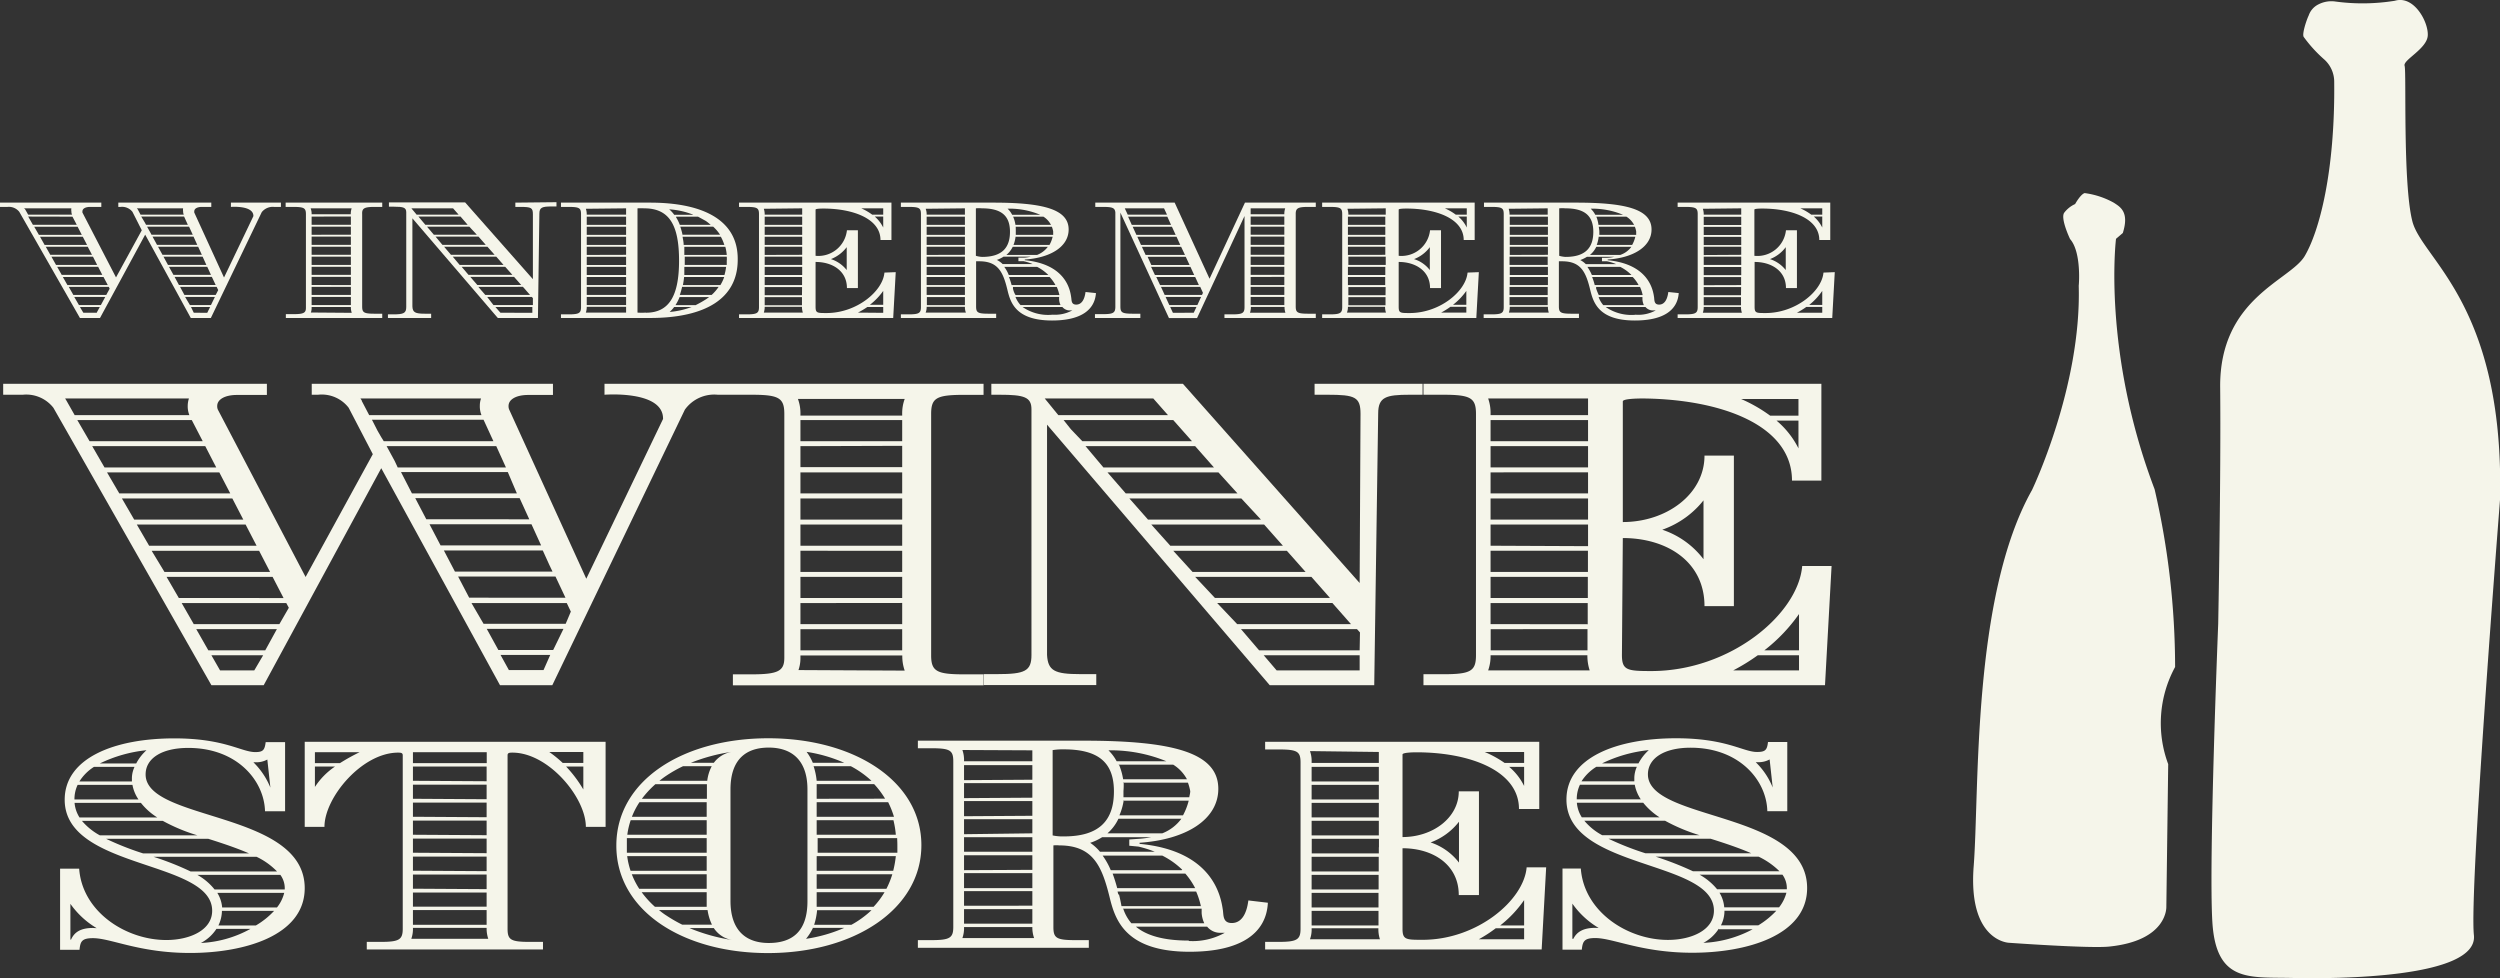 <svg xmlns="http://www.w3.org/2000/svg" viewBox="0 0 228 89.23"><rect x="0" y="0" width="228" height="89.23" fill="#333333" stroke="none"/><defs><style>.cls-1{fill:#f5f5ea;}</style></defs><title>footer-logo</title><g id="Layer_2" data-name="Layer 2"><g id="Layer_2-2" data-name="Layer 2"><path class="cls-1" d="M211.44.4a2.6,2.6,0,0,1,1.48-.27,18.43,18.43,0,0,0,5.49-.06c1.77-.53,3.1,2,3,3.2S219.12,5.48,219.3,6s-.18,10.73.71,14.19,8.31,7.52,8,25.09a1.09,1.09,0,0,1,0,.18c-.15,2-2.82,35.86-2.39,39.82s-12.68,4-16.58,3.91-6.92.44-7.27-5.06.53-27.23.53-27.23.26-13.39.18-21.55,6.38-9.75,7.71-12,2.78-7.7,2.69-15.91a2.73,2.73,0,0,0-.89-2,12.43,12.43,0,0,1-1.89-2.07c-.18-.26.27-1.59.45-1.95A1.77,1.77,0,0,1,211.44.4Z"/><path class="cls-1" d="M188.79,21.8s-.89-1.86-.54-2.39a2.57,2.57,0,0,1,1-.8s.49-.89.87-1a7.46,7.46,0,0,1,2.68.89c.53.36,1.42.8.8,2.75l-.62.53S191.71,32,196.5,44.62a72.19,72.19,0,0,1,1.87,16.21,10.7,10.7,0,0,0-.63,8.86l-.17,13s.16,3.1-5.24,3.64c-1.77.18-9.13-.35-9.13-.35S179.47,85.84,180,79s-.18-24.56,5.32-34.31c0,0,4.52-9.42,4.26-18.64C189.59,26.06,189.85,23,188.79,21.8Z"/><path class="cls-1" d="M21.06,18.48v.39s2.07-.17,2.05.84l-2.68,5.6-2.71-5.92a.32.32,0,0,1,0-.13c0-.23.27-.39.69-.39h.86v-.39H10.79v.39H11a1.2,1.2,0,0,1,1.08.45L12.93,21l-2.35,4.3L7.52,19.39a.32.32,0,0,1,0-.13c0-.23.28-.39.69-.39H9.24v-.39H0v.39H.69a1.21,1.21,0,0,1,1.07.45L7.29,29H9.12l4.12-7.6L17.4,29h1.83l4.64-9.65A1.28,1.28,0,0,1,25,18.87h.62v-.39ZM10,26.33l-.31.57h-3l-.42-.74H9.92Zm-3.23.75H9.6l-.4.74h-2ZM6.15,26l-.42-.74H9.44l.39.74Zm.46-6.24L7,20.5H3l-.43-.75Zm.47.92.38.74H3.55l-.43-.74Zm.47.91.39.75H4.07l-.42-.75ZM8,22.5l.39.74H4.59l-.42-.74Zm.48.91.38.75H5.11l-.42-.75Zm.47.92.38.74H5.63l-.42-.74ZM2.17,19H6.51a.75.75,0,0,0,0,.26.77.77,0,0,0,.06.32h-4l-.29-.51A.43.43,0,0,0,2.17,19Zm6.51,9.52H7.6L7.29,28H9.1l-.29.53Zm7.24-3.27h3.4l.35.74H16.32Zm-.1-.18-.41-.74H18.9l.23.5.11.24Zm1.76-3.66H13.82l-.12-.22-.29-.52h3.83Zm.07.17.34.75H14.32l-.41-.75Zm.42.92.34.74H14.82l-.41-.74Zm.41.91.34.75h-3.5l-.41-.75Zm-6-4.41h4.22a.75.75,0,0,0,0,.26.77.77,0,0,0,.06.32H12.82l-.26-.49Zm.4.75h3.91l.34.75H13.32l-.08-.15-.13-.22Zm4,7.33H19.6l-.36.74H17.32Zm.79,1.44L17.42,28h1.74l-.26.53Zm2-1.62H16.82l-.4-.74h3.34l.14.3Z"/><path class="cls-1" d="M34.17,18.87h.69v-.39H26.05v.39h.69c1,0,1.16.11,1.16.67v8.54c0,.46-.22.57-1.14.57h-.69V29h8.79v-.39h-.69c-1,0-1.14-.11-1.14-.67V19.54C33,19,33.21,18.87,34.17,18.87Zm-2.1.13a1.62,1.62,0,0,0-.08.54v0H28.42v0a1.38,1.38,0,0,0-.09-.54Zm-3.65,8.82v-.74H32v.74Zm0-.92v-.74H32v.74Zm0-.91v-.74H32V26Zm0-.92v-.74H32v.74Zm0-.91v-.75H32v.75Zm0-.92V22.5H32v.74Zm0-.91v-.75H32v.75Zm0-.92v-.74H32v.74Zm0-.91v-.75H32v.75Zm-.07,8a1.16,1.16,0,0,0,.07-.44V28H32a1.6,1.6,0,0,0,.08.53Z"/><path class="cls-1" d="M47,18.48v.39h.46c1,0,1.14.08,1.14.67l0,5.92-6.18-7H35.47v.39h.46c.87,0,1.12.08,1.12.51V28c0,.56-.23.67-1.19.67h-.48V29h3.94v-.39h-.57c-.89,0-1.12-.12-1.14-.67V19.91L45.4,29h3.66l.13-9.52c0-.57.28-.65,1.1-.65h.46v-.39Zm-2.57,8.6h4.07l.1.11v.63H45Zm-.94-5.67H39.57l-.63-.74H42.8Zm.15.17.66.75H40.35l-.63-.75Zm.81.92.66.74H41.13l-.63-.74Zm.81.91.66.75h-4l-.63-.75Zm.81.92.66.74h-4l-.63-.74Zm.81.92h0l.65.74h-4l-.64-.74Zm.81.91.65.74H44.26l-.64-.74ZM37.52,19h3.8l.51.58H38Zm.64.75H42l.65.75H38.79l-.36-.43Zm7.48,8.77L45.18,28h3.37v.53Z"/><path class="cls-1" d="M59.28,18.48H51.16v.39h.69c1,0,1.14.11,1.14.67V28c0,.56-.18.67-1.14.67h-.69V29h8.12c5.08,0,8-1.79,8-5.31C67.33,20,64,18.48,59.28,18.48Zm7,5.25c0,.14,0,.29,0,.43H62.45v-.75h3.83C66.29,23.52,66.29,23.62,66.29,23.73ZM64.9,26.9H62a7.1,7.1,0,0,0,.22-.79v.05h3.32A4,4,0,0,1,64.9,26.9Zm.77-5.49H62.26v.07a6,6,0,0,0-.22-.81h3A3.79,3.79,0,0,1,65.67,21.41ZM62.28,26a7,7,0,0,0,.11-.74h3.66a3.86,3.86,0,0,1-.35.74Zm.13-.92c0-.27,0-.52,0-.74h3.81a4.21,4.21,0,0,1-.15.74Zm0-1.83c0-.26,0-.5,0-.74h3.74a4.23,4.23,0,0,1,.13.74Zm-.06-.91c0-.26-.06-.51-.1-.75h3.49a3.85,3.85,0,0,1,.32.75Zm2.43-1.83H62a3.7,3.7,0,0,0-.34-.69l0-.06h2l.71.39A4.67,4.67,0,0,1,64.81,20.5Zm-1.59-.92H61.49a2.76,2.76,0,0,0-.46-.5A7.24,7.24,0,0,1,63.22,19.58ZM57.1,19v.58H53.51v0a1.62,1.62,0,0,0-.08-.54Zm-3.59,8.08H57.1v.74H53.51Zm3.59-.18H53.51v-.74H57.1ZM53.51,26v-.74H57.1V26Zm0-.92v-.74H57.1v.74Zm0-.91v-.75H57.1v.75Zm0-.92V22.5H57.1v.74Zm0-.91v-.75H57.1v.75Zm0-.92v-.74H57.1v.74Zm0-.91v-.75H57.1v.75Zm-.08,8a1.6,1.6,0,0,0,.08-.53H57.1v.53Zm5.48,0a6.4,6.4,0,0,1-.77,0V19a5.51,5.51,0,0,1,.61,0c2.29,0,3.18,1.52,3.18,4.77S61,28.52,58.91,28.52ZM61.48,28h1.59a7.36,7.36,0,0,1-2,.45A2.74,2.74,0,0,0,61.48,28Zm2-.17H61.6a4,4,0,0,0,.38-.74h2.7l-.27.19A10.5,10.5,0,0,1,63.46,27.82Z"/><path class="cls-1" d="M99,26.63c-.09.71-.37,1.15-.85,1.15s-.41-.43-.46-.68c-.09-.62-.45-3-4.23-3.37v-.06c2.38-.16,4-1.19,4-2.74,0-1.86-2.36-2.45-6.86-2.45H82.16v.39h.69c1,0,1.14.11,1.14.67V28c0,.56-.18.67-1.14.67h-.69V29h8.69v-.39h-.69c-1,0-1.14-.11-1.14-.67V23.83h.3c1.71,0,2.17,1,2.56,2.62.27,1.13.75,2.78,4.07,2.78,2.58,0,3.89-.93,4-2.5ZM88,19v.58H84.51v0a1.38,1.38,0,0,0-.09-.54Zm0,4.83v.33H84.51v-.75H88v.42Zm-3.47,4v-.74H88v.74ZM88,26.9H84.51v-.74H88ZM84.51,26v-.74H88V26Zm0-.92v-.74H88v.74Zm0-1.83V22.5H88v.74Zm0-.91v-.75H88v.75Zm0-.92v-.74H88v.74Zm0-.91v-.75H88v.75Zm-.09,8a1.36,1.36,0,0,0,.09-.53H88a1.36,1.36,0,0,0,.09.53ZM96.26,26h-4a7.14,7.14,0,0,0-.24-.74h3.7A3.44,3.44,0,0,1,96.26,26Zm-3.88.33a.94.94,0,0,0,0-.16h4a4.27,4.27,0,0,1,.24.74h-4C92.48,26.7,92.43,26.51,92.38,26.32Zm3.22-1.25H92a3.33,3.33,0,0,0-.41-.74h3A4.18,4.18,0,0,1,95.6,25.07Zm-1-1.83H91.78a2.22,2.22,0,0,0,.58-.74h3.2A2.17,2.17,0,0,1,94.6,23.24Zm-2.21-3.49h2.77a1.92,1.92,0,0,1,.69.75H92.61A2.85,2.85,0,0,0,92.39,19.75Zm.24.92h3.3a2,2,0,0,1,.12.43c0,.1,0,.21,0,.31H92.64c0-.1,0-.21,0-.32S92.64,20.81,92.63,20.67Zm0,.91H96a2.77,2.77,0,0,1-.29.75H92.43A3,3,0,0,0,92.62,21.58Zm2.23-2H92.31a2.11,2.11,0,0,0-.42-.56A7.27,7.27,0,0,1,94.85,19.58ZM89,23.33V19a3,3,0,0,1,.55,0c1.76,0,2.56.66,2.56,2.14s-.75,2.29-2.54,2.29A2.37,2.37,0,0,1,89,23.33Zm1.9.38a2.74,2.74,0,0,0,.62-.3H94a3.19,3.19,0,0,1-.64.09l-.48,0v.32l.46,0a4.46,4.46,0,0,1,.83.26H91.44A2.06,2.06,0,0,0,90.92,23.71Zm1.69,3.37h4a.3.3,0,0,1,0,.1l0,.12a1.37,1.37,0,0,0,.13.52H93.07A2.45,2.45,0,0,1,92.61,27.08ZM96,28.7A4.11,4.11,0,0,1,93.26,28h3.63a.87.87,0,0,0,.71.31h.19A3.32,3.32,0,0,1,96,28.7Z"/><path class="cls-1" d="M119.31,18.87H120v-.39h-6.46l-3.23,6.94-3.18-6.94H99.89v.39h.69c.87,0,1.1.08,1.14.51l0,8.6c0,.58-.23.67-1.17.67h-.69V29H104v-.39h-.68c-1,0-1.14-.11-1.14-.67l0-8.55,4.43,9.62h2.56l4.33-9.31V28c0,.56-.18.67-1.14.67h-.69V29H120v-.39h-.68c-1,0-1.15-.11-1.15-.67V19.54C118.16,19,118.35,18.87,119.31,18.87Zm-9.6,7.84-.09.19h-3.4l-.34-.74h3.58Zm-3.41.37h3.24l-.34.74h-2.56ZM105.8,26l-.35-.74H109l.34.74Zm1-5.49h-3.58l-.34-.75h3.58Zm.08.17.34.74h-3.58l-.34-.74Zm.42.91.34.75h-3.58l-.34-.75Zm.42.92.35.74h-3.59l-.34-.74Zm.42.91.35.75H105l-.34-.75Zm.43.92.34.74h-3.58l-.35-.74ZM106.16,19l.27.58h-3.58l-.27-.58Zm.81,9.53-.25-.54h2.4l-.25.53Zm7.09-.71v-.74h3.07v.74Zm0-.92v-.74h3.07v.74Zm3.07-6.4h-3.07v-.75h3.07Zm0,.17v.74h-3.07v-.74Zm0,.91v.75h-3.07v-.75Zm0,.92v.74h-3.07V22.5Zm0,.91v.75h-3.07v-.75Zm0,.92v.74h-3.07v-.74Zm0,.92V26h-3.07v-.74Zm.08-6.25a1.62,1.62,0,0,0-.08.54v0h-3.07V19ZM114,28.52a1.6,1.6,0,0,0,.08-.53h3.07a1.6,1.6,0,0,0,.08.53Z"/><path class="cls-1" d="M80.66,24.86c-.14,1.69-2.52,3.69-5.28,3.69-.85,0-1,0-1-.57l0-4.09c1.53,0,2.86.81,2.86,2.38h1V21h-1a2.62,2.62,0,0,1-2.86,2.33V19.12c0-.09.48-.1.71-.1,2.67,0,5.21.91,5.21,2.87h1V18.48H67.4v.39h.68c1,0,1.14.11,1.14.67V28c0,.56-.18.67-1.14.67H67.4V29H81.46l.23-4.18Zm-3.44-2.32v2.09a3,3,0,0,0-1.44-1A3.31,3.31,0,0,0,77.22,22.54Zm2.56-2.79h.77v1A3.24,3.24,0,0,0,79.78,19.75Zm.77-.75v.58h-1a5.3,5.3,0,0,0-1-.58Zm-7.39,0v.58H69.74v0a1.62,1.62,0,0,0-.08-.54Zm0,4.84v.32H69.74v-.75h3.42v.43Zm-3.42,4v-.74h3.4v.74Zm3.4-.92h-3.4v-.74h3.41ZM69.74,26v-.74h3.41V26Zm0-.92v-.74h3.42v.74Zm0-1.83V22.5h3.42v.74Zm0-.91v-.75h3.42v.75Zm0-.92v-.74h3.42v.74Zm0-.91v-.75h3.42v.75Zm-.08,8a1.6,1.6,0,0,0,.08-.53h3.4a1.6,1.6,0,0,0,.08.53Zm10.89-2v1.29H79.33A5.9,5.9,0,0,0,80.55,26.53Zm-2.31,2A7.32,7.32,0,0,0,79.1,28h1.45v.53Z"/><path class="cls-1" d="M152.15,26.63c-.09.71-.36,1.15-.84,1.15s-.42-.43-.46-.68c-.09-.62-.46-3-4.23-3.37v-.06c2.38-.16,4-1.19,4-2.74,0-1.86-2.36-2.45-6.86-2.45h-8.42v.39H136c1,0,1.14.11,1.14.67V28c0,.56-.18.67-1.14.67h-.69V29H144v-.39h-.68c-1,0-1.15-.11-1.15-.67V23.83h.3c1.72,0,2.17,1,2.56,2.62.28,1.13.76,2.78,4.07,2.78,2.59,0,3.89-.93,4-2.5Zm-11-7.63v.58h-3.48v0a1.62,1.62,0,0,0-.08-.54Zm0,4.83v.33h-3.48v-.75h3.48v.42Zm-3.48,4v-.74h3.48v.74Zm3.48-.92h-3.48v-.74h3.48ZM137.69,26v-.74h3.48V26Zm0-.92v-.74h3.48v.74Zm0-1.83V22.5h3.48v.74Zm0-.91v-.75h3.48v.75Zm0-.92v-.74h3.48v.74Zm0-.91v-.75h3.48v.75Zm-.08,8a1.6,1.6,0,0,0,.08-.53h3.48a1.6,1.6,0,0,0,.08.53ZM149.44,26h-4a5.34,5.34,0,0,0-.24-.74h3.7A3.11,3.11,0,0,1,149.44,26Zm-3.87.33a.94.94,0,0,1,0-.16h4a3.56,3.56,0,0,1,.24.74h-4A4.6,4.6,0,0,1,145.57,26.32Zm3.21-1.25h-3.6a4.4,4.4,0,0,0-.41-.74h3A3.94,3.94,0,0,1,148.78,25.07Zm-1-1.83H145a2.1,2.1,0,0,0,.58-.74h3.2A2.08,2.08,0,0,1,147.79,23.24Zm-2.21-3.49h2.76a2,2,0,0,1,.7.75h-3.25A2.85,2.85,0,0,0,145.58,19.75Zm.23.92h3.3a2,2,0,0,1,.12.43c0,.1,0,.21,0,.31h-3.36c0-.1,0-.21,0-.32S145.82,20.81,145.81,20.67Zm0,.91h3.34a2.77,2.77,0,0,1-.29.75h-3.23A2.94,2.94,0,0,0,145.8,21.58Zm2.24-2h-2.55a2.11,2.11,0,0,0-.42-.56A7.29,7.29,0,0,1,148,19.58Zm-5.84,3.75V19a3.09,3.09,0,0,1,.55,0c1.76,0,2.56.66,2.56,2.14s-.75,2.29-2.53,2.29A2.45,2.45,0,0,1,142.2,23.33Zm1.91.38a3,3,0,0,0,.62-.3h2.49a3,3,0,0,1-.64.09l-.48,0v.32l.46,0a4.56,4.56,0,0,1,.84.26h-2.77A2.25,2.25,0,0,0,144.11,23.71Zm1.68,3.37h4s0,.06,0,.1l0,.12a1.59,1.59,0,0,0,.13.52h-3.7A2.3,2.3,0,0,1,145.79,27.08Zm3.34,1.62a4.13,4.13,0,0,1-2.69-.71h3.63a.87.87,0,0,0,.72.31H151A3.32,3.32,0,0,1,149.13,28.7Z"/><path class="cls-1" d="M133.84,24.86c-.14,1.69-2.51,3.69-5.28,3.69-.85,0-1,0-1-.57l0-4.09c1.53,0,2.86.81,2.86,2.38h1V21h-1a2.62,2.62,0,0,1-2.86,2.33V19.12c0-.09.48-.1.71-.1,2.68,0,5.22.91,5.22,2.87h1V18.48H120.58v.39h.68c1,0,1.15.11,1.15.67V28c0,.56-.19.67-1.15.67h-.68V29h14.06l.23-4.18Zm-3.44-2.32v2.09a2.9,2.9,0,0,0-1.44-1A3.2,3.2,0,0,0,130.4,22.54ZM133,19.75h.77v1A3.09,3.09,0,0,0,133,19.75Zm.77-.75v.58h-1a5,5,0,0,0-1-.58Zm-7.39,0v.58h-3.41v0a1.38,1.38,0,0,0-.09-.54Zm0,4.84v.32h-3.41v-.75h3.41v.43Zm-3.41,4v-.74h3.39v.74Zm3.39-.92h-3.39v-.74h3.4ZM122.93,26v-.74h3.4V26Zm0-.92v-.74h3.41v.74Zm0-1.83V22.5h3.41v.74Zm0-.91v-.75h3.41v.75Zm0-.92v-.74h3.41v.74Zm0-.91v-.75h3.41v.75Zm-.09,8a1.36,1.36,0,0,0,.09-.53h3.39a1.6,1.6,0,0,0,.08.53Zm10.89-2v1.29h-1.22A5.9,5.9,0,0,0,133.73,26.53Zm-2.3,2a7.18,7.18,0,0,0,.85-.53h1.45v.53Z"/><path class="cls-1" d="M166.3,24.86c-.14,1.69-2.52,3.69-5.28,3.69-.85,0-1,0-1-.57l0-4.09c1.53,0,2.86.81,2.86,2.38h1V21h-1A2.62,2.62,0,0,1,160,23.33V19.12c0-.09.48-.1.71-.1,2.68,0,5.21.91,5.21,2.87h1V18.48H153v.39h.68c1,0,1.15.11,1.15.67V28c0,.56-.19.67-1.15.67H153V29H167.1l.23-4.18Zm-3.44-2.32v2.09a3,3,0,0,0-1.44-1A3.2,3.2,0,0,0,162.86,22.54Zm2.56-2.79h.77v1A3.24,3.24,0,0,0,165.42,19.75Zm.77-.75v.58h-1a5,5,0,0,0-1-.58Zm-7.39,0v.58h-3.42v0a1.62,1.62,0,0,0-.08-.54Zm0,4.84v.32h-3.42v-.75h3.42v.43Zm-3.42,4v-.74h3.4v.74Zm3.4-.92h-3.4v-.74h3.41Zm-3.4-.91v-.74h3.41V26Zm0-.92v-.74h3.42v.74Zm0-1.83V22.5h3.42v.74Zm0-.91v-.75h3.42v.75Zm0-.92v-.74h3.42v.74Zm0-.91v-.75h3.42v.75Zm-.08,8a1.6,1.6,0,0,0,.08-.53h3.4a1.6,1.6,0,0,0,.08.53Zm10.89-2v1.29H165A5.9,5.9,0,0,0,166.19,26.53Zm-2.31,2a7.32,7.32,0,0,0,.86-.53h1.45v.53Z"/><path class="cls-1" d="M66.78,35H55.13v1s5.38-.43,5.34,2.21l-7,14.57L46.44,37.36a.76.76,0,0,1-.06-.34c0-.6.71-1,1.79-1h2.26V35h-22v1H29a3.1,3.1,0,0,1,2.8,1.19L34,41.42l-6.13,11.2-8-15.26a.76.76,0,0,1-.06-.34c0-.6.72-1,1.79-1h2.74V35H.29v1H2.08a3.14,3.14,0,0,1,2.79,1.19l14.41,25.3h4.77L34.77,42.7,45.6,62.49h4.77L62.46,37.36a3.3,3.3,0,0,1,3-1.36h3.07c2.5,0,3,.28,3,1.75V60c0,1.22-.6,1.5-3,1.5H66.84v1H89.7v-1H87.92c-2.5,0-3-.28-3-1.74v-22c0-1.47.48-1.75,3-1.75H89.7V35H66.78ZM6.05,36.52l-.11-.18H17.23a2.25,2.25,0,0,0-.11.68,2.17,2.17,0,0,0,.15.84H6.81Zm1,1.79H17.49l1,1.93H8.17Zm1.36,2.38H18.72l1,1.94H9.53Zm1.35,2.39H20L21,45H10.88Zm1.36,2.38H21.19l1,1.93H12.24Zm1.36,2.38h9.92l1,1.93H13.6Zm1.35,2.39h9.8l1,1.93H15Zm1.36,2.38h9.67l1,1.93H16.31Zm8,8.53H20.07l-.79-1.38H24Zm1-1.83H19l-1.1-1.93h7.35Zm1.29-2.39H17.67L16.57,55h9.54l.23.43ZM33,36.58c0-.08-.08-.16-.13-.24h11a2,2,0,0,0-.11.68,2.17,2.17,0,0,0,.15.84H33.67Zm1.77,3.29-.34-.59-.51-1H44.1L45,40.24H35ZM36,42.05l-.74-1.36h10l.88,1.94H36.27Zm.57,1h9.74L47.14,45H37.57Zm1.3,2.38h9.52l.88,1.93H38.88Zm1.3,2.38h9.3l.88,1.93H40.18Zm1.31,2.39H49.5l.59,1.3.3.63h-8.9Zm1.3,2.38h8.88l.91,1.93H42.79Zm7.79,8.53H46.41l-.76-1.38h4.53Zm.88-1.83h-5l-1.06-1.93h7Zm1.14-2.39H44.1L43,55h8.69l.37.78Zm21.23,4.22A3.29,3.29,0,0,0,73,60v-.22h9.29a3.91,3.91,0,0,0,.22,1.38Zm9.46-20.45v1.94H73V40.69ZM73,40.24V38.31h9.28v1.93Zm9.28,2.84V45H73V43.08Zm0,2.38v1.93H73V45.46Zm0,2.38v1.93H73V47.84Zm0,2.39v1.93H73V50.23Zm0,2.38v1.93H73V52.61Zm0,2.38v1.93H73V55Zm0,2.39v1.93H73V57.38Zm.23-21a3.81,3.81,0,0,0-.23,1.41v.11H73v-.11a3.81,3.81,0,0,0-.23-1.41Z"/><path class="cls-1" d="M119.89,36h1.19c2.51,0,3,.21,3,1.75L124,53.17,107.88,35H90.41v1h.74c2.26,0,2.92.21,2.92,1.33V59.74c0,1.46-.6,1.74-3.1,1.74H89.72v1l10.26,0v-1H98.49c-2.32,0-2.92-.32-3-1.75v-21L115.8,62.49h9.53l.36-24.78c0-1.5.71-1.71,2.86-1.71h1.19V35h-9.85Zm-24.61.34h9.9l1.34,1.52h-10Zm2.38,2.8L97,38.31h10l1.71,1.93h-10ZM99,40.69h10l1.71,1.94H100.63Zm2,2.39h10.12L112.86,45H102.67Zm2,2.38h10.21L115,47.39H104.7Zm2,2.38h10.29l1.71,1.93H106.73Zm2,2.39h10.36l1.71,1.93H108.76Zm2,2.38H119.6l1.69,1.92H110.8Zm2,2.38h10.51l1.7,1.93H112.83ZM124,61.14h-7.57l-1.18-1.38H124Zm0-1.83h-9.17l-1.65-1.93h10.58l.27.3Z"/><path class="cls-1" d="M164.36,51.62C164,56,157.81,61.2,150.6,61.2c-2.2,0-2.68-.07-2.68-1.46L148,49.07c4,0,7.45,2.13,7.45,6.21h2.68V41.55h-2.68c0,3.52-3.46,6.06-7.45,6.06v-11c0-.24,1.25-.27,1.85-.27,7,.07,13.58,2.37,13.58,7.49h2.68V35H129.82v1h1.79c2.5,0,3,.28,3,1.75v22c0,1.46-.48,1.74-3,1.74h-1.79v1h36.62l.6-10.87Zm-9-6V51a7.83,7.83,0,0,0-3.76-2.69A8.32,8.32,0,0,0,155.41,45.57Zm8.66-4.73a8,8,0,0,0-2-2.53h2Zm0-4.5v1.52h-2.58a13.58,13.58,0,0,0-2.65-1.52ZM135.94,56.92V55h8.86v1.93Zm8.84.46v1.93h-8.83V57.38Zm-8.84-2.84V52.61h8.87v1.93Zm0-2.38V50.23h8.88v1.93Zm0-2.39V47.84h8.89V49h0v.81Zm8.89-9.08v1.94h-8.89V40.69Zm-8.89-.45V38.31h8.89v1.93Zm8.89,2.84V45h-8.89V43.08Zm0,2.38v1.93h-8.89V45.46Zm0-9.12v1.52h-8.89v-.11a4.05,4.05,0,0,0-.22-1.41Zm-9.11,24.8a3.91,3.91,0,0,0,.22-1.38h8.83a4.26,4.26,0,0,0,.21,1.38Zm28.35,0h-6a18.65,18.65,0,0,0,2.24-1.38h3.76Zm0-1.83h-3.16A15.28,15.28,0,0,0,164.07,56Z"/><path class="cls-1" d="M13.28,70.63c0-1.49,1.51-2.42,3.89-2.42,4.47,0,6.93,3,7,5.78H26V67.68H24.23c-.09.74-.25.91-.95.91-1.27,0-2.79-1.25-7.38-1.25-5.45,0-10,1.78-10,5.6,0,6.4,13.45,5.47,13.45,10.12,0,1.8-2.09,2.67-4.18,2.67-3.69,0-7.67-2.57-7.95-6.51H5.48v7.4H7.25c.08-.75.2-1.06,1.23-1.06,1.64,0,4.22,1.35,8.86,1.35,4.92,0,10.45-1.57,10.45-5.91C27.79,73.94,13.28,74.93,13.28,70.63Zm10-1.11a2.11,2.11,0,0,0,1.1-.25l.28,2.56a6.86,6.86,0,0,0-1.55-2.31ZM8.48,84.63c-1.21,0-1.73.45-2,1.06H6.42V82.43a7.8,7.8,0,0,0,2.4,2.22Zm16.79-5.15H17.39A26.77,26.77,0,0,0,14,78.14h9.4A6.51,6.51,0,0,1,25.27,79.48Zm-2.56-1.65H13.05A26,26,0,0,1,9.68,76.5H19C20.33,76.92,21.61,77.35,22.71,77.83ZM6.8,73.22h6.05a5.87,5.87,0,0,0,1.49,1.33H7.25A2.93,2.93,0,0,1,6.8,73.22Zm5.83-.31H6.79a3.05,3.05,0,0,1,.29-1.33h5A3.41,3.41,0,0,0,12.63,72.91Zm-.21-3.28H9.1a12.64,12.64,0,0,1,4.26-1.21A4.34,4.34,0,0,0,12.42,69.63Zm-3.85.31h3.7a2.48,2.48,0,0,0-.24,1c0,.11,0,.22,0,.33H7.24A4.22,4.22,0,0,1,8.57,69.94Zm-1.1,4.92h7.37A16.3,16.3,0,0,0,18,76.18H9.1A5.74,5.74,0,0,1,7.47,74.86ZM18,79.79h7.57a2.06,2.06,0,0,1,.4,1.21v.12H19.57A5.36,5.36,0,0,0,18,79.79Zm5.38,4.61H19.92a3.14,3.14,0,0,0,.32-1.33H25A7.34,7.34,0,0,1,23.34,84.4Zm-3.12-1.64a3,3,0,0,0-.44-1.33h6.1a3.44,3.44,0,0,1-.66,1.33Zm-.48,1.95h3.07A10.35,10.35,0,0,1,18.32,86,3.76,3.76,0,0,0,19.74,84.71Z"/><path class="cls-1" d="M27.79,67.65v7.76h1.8c0-2.67,3.41-6.75,6.69-6.77.24,0,.45,0,.45.24V84.7c0,1-.33,1.2-2,1.2H33.45v.69H49.52V85.9H48.29c-1.72,0-2-.2-2-1.2V68.88c0-.24.21-.24.45-.24,3.28,0,6.69,4.1,6.69,6.77h1.8V67.65Zm.93,4.12V69.91h1.83A6.59,6.59,0,0,0,28.72,71.77ZM31,69.6H28.72v-1H32.8A17.82,17.82,0,0,0,31,69.6Zm13.39-1v1H37.66v-1ZM37.66,83h6.72v1.34H37.66Zm6.72-.31H37.66V81.4h6.72Zm-6.72-1.64V79.76h6.72v1.33Zm0-1.64V78.12h6.72v1.33Zm0-1.64V76.48h6.72v1.33Zm0-1.64V74.84h6.72v1.33Zm0-1.64V73.2h6.72v1.33Zm0-1.64V71.56h6.72v1.33Zm0-1.64V69.91h6.72v1.34Zm-.15,14.41a2.69,2.69,0,0,0,.15-1h6.72a2.93,2.93,0,0,0,.15,1ZM53.2,68.58v1H51.32a10.73,10.73,0,0,0-1.23-1Zm-1.57,1.33H53.2V72A11.43,11.43,0,0,0,51.63,69.91Z"/><path class="cls-1" d="M70.07,67.33c-7.75,0-13.86,3.82-13.86,9.79s6.11,9.8,13.82,9.8c7.87,0,14-4,14-9.84S77.9,67.33,70.07,67.33Zm11.77,9.75q0,.35,0,.69H74.57V76.44h7.25C81.83,76.65,81.84,76.86,81.84,77.08Zm-2.36-5.87h-5a6,6,0,0,0-.28-1.33h3.4A8.76,8.76,0,0,1,79.48,71.21Zm-5,11.8h5a8.79,8.79,0,0,1-1.83,1.33h-3.4A6,6,0,0,0,74.52,83Zm0-.31c0-.17,0-.34,0-.51v-.82h6.19a7.41,7.41,0,0,1-1,1.33Zm0-1.64V79.73h6.9a8.06,8.06,0,0,1-.54,1.33Zm0-1.64V78.08h7.22a9.61,9.61,0,0,1-.24,1.34Zm0-3.29V74.8h7a8.39,8.39,0,0,1,.22,1.33Zm0-1.64V73.16H81a8.57,8.57,0,0,1,.53,1.33Zm0-1.64V72c0-.17,0-.33,0-.49h5.24a7.92,7.92,0,0,1,1,1.33ZM77,69.57H74.13a4.46,4.46,0,0,0-.57-1A13.47,13.47,0,0,1,77,69.57ZM64.45,81.06H58.3a7.23,7.23,0,0,1-.68-1.33h6.83Zm0-1.64H57.51a6.91,6.91,0,0,1-.31-1.34h7.25Zm0-1.65H57.17c0-.21,0-.42,0-.65s0-.46,0-.68h7.28Zm0-1.64H57.21a7,7,0,0,1,.31-1.33h6.93Zm0-1.64H57.63a7,7,0,0,1,.69-1.33h6.13Zm.65-4.92H63a16.25,16.25,0,0,1,3.72-1A2.56,2.56,0,0,0,65.1,69.57Zm-2.81.31h2.62a3.79,3.79,0,0,0-.41,1.33H60.14c.21-.17.41-.32.62-.46A11.92,11.92,0,0,1,62.29,69.88Zm-2.52,1.64h4.7c0,.16,0,.32,0,.49v.84H58.54A8.77,8.77,0,0,1,59.77,71.52Zm-1.25,9.85h5.93v.82c0,.18,0,.34,0,.51H59.73A8.68,8.68,0,0,1,58.52,81.37ZM60.1,83h4.43a4.64,4.64,0,0,0,.4,1.33H62.22a13.12,13.12,0,0,1-1.47-.85C60.54,83.35,60.32,83.18,60.1,83Zm2.8,1.64h2.2a2.48,2.48,0,0,0,1.67,1.09A16.77,16.77,0,0,1,62.9,84.65ZM70.11,86c-2,0-3.49-1.06-3.49-3.84V72c0-2.81,1.48-3.82,3.49-3.82s3.53,1.06,3.53,3.82V82.19C73.64,85,72.2,86,70.11,86Zm4-1.38H77a13.65,13.65,0,0,1-3.49,1A4.84,4.84,0,0,0,74.13,84.65Z"/><path class="cls-1" d="M150.29,70.62c0-1.49,1.52-2.43,3.89-2.43,4.47,0,6.94,3,7,5.79H163V67.67h-1.76c-.08.74-.25.91-1,.91-1.27,0-2.78-1.25-7.38-1.25-5.45,0-10,1.78-10,5.59,0,6.41,13.45,5.48,13.45,10.13,0,1.8-2.09,2.67-4.19,2.67-3.69,0-7.66-2.57-7.95-6.51H142.5v7.4h1.76c.08-.75.21-1.06,1.23-1.06,1.64,0,4.22,1.34,8.86,1.34,4.92,0,10.46-1.56,10.46-5.9C164.81,73.93,150.29,74.92,150.29,70.62Zm10-1.11a2.08,2.08,0,0,0,1.1-.25l.28,2.56a6.72,6.72,0,0,0-1.55-2.31Zm-14.8,15.11c-1.2,0-1.73.45-2,1h-.09V82.41a7.77,7.77,0,0,0,2.4,2.22Zm16.8-5.16H154.4A28.83,28.83,0,0,0,151,78.13h9.39A6.9,6.9,0,0,1,162.29,79.46Zm-2.57-1.64h-9.65a26.15,26.15,0,0,1-3.38-1.33H156C157.34,76.91,158.62,77.34,159.72,77.82Zm-15.91-4.61h6.05a6.25,6.25,0,0,0,1.49,1.33h-7.09A2.93,2.93,0,0,1,143.81,73.21Zm5.83-.31H143.8a3.05,3.05,0,0,1,.29-1.33h5A3.57,3.57,0,0,0,149.64,72.9Zm-.21-3.28h-3.32a12.64,12.64,0,0,1,4.26-1.21A4.34,4.34,0,0,0,149.43,69.62Zm-3.84.31h3.69a2.64,2.64,0,0,0-.23,1c0,.11,0,.22,0,.33h-4.82A4.25,4.25,0,0,1,145.59,69.93Zm-1.1,4.92h7.36A16.3,16.3,0,0,0,155,76.17h-8.88A5.48,5.48,0,0,1,144.49,74.85ZM155,79.77h7.56a2.12,2.12,0,0,1,.4,1.22v.11h-6.36A5.59,5.59,0,0,0,155,79.77Zm5.38,4.62h-3.43a2.87,2.87,0,0,0,.32-1.33H162A7.82,7.82,0,0,1,160.36,84.39Zm-3.13-1.64a3,3,0,0,0-.43-1.33h6.1a3.62,3.62,0,0,1-.67,1.33Zm-.48,2h3.07a10.49,10.49,0,0,1-4.49,1.24A3.76,3.76,0,0,0,156.75,84.7Z"/><path class="cls-1" d="M113.85,82.12c-.16,1.27-.65,2.06-1.51,2.06s-.74-.77-.82-1.22c-.17-1.11-.82-5.36-7.59-6v-.1c4.27-.29,7.18-2.13,7.18-4.92,0-3.34-4.23-4.39-12.31-4.39H83.71v.69h1.23c1.73,0,2,.2,2,1.21V84.54c0,1-.32,1.2-2,1.2H83.71v.7H99.3v-.7H98.07c-1.73,0-2-.19-2-1.2V77.1a2.53,2.53,0,0,1,.53,0c3.07,0,3.89,1.87,4.59,4.7.49,2,1.36,5,7.3,5,4.64,0,7-1.66,7.14-4.47ZM94.15,68.43v1H87.92V69.4a2.71,2.71,0,0,0-.15-1Zm0,8.67v.58H87.92V76.35h6.23v.75Zm-6.23,7.14V82.91h6.23v1.33Zm6.23-1.64H87.92V81.27h6.23ZM87.92,81V79.63h6.23V81Zm0-1.64V78h6.23v1.33Zm0-3.28V74.71h6.23V76Zm0-1.64V73.06h6.23V74.4Zm0-1.65V71.42h6.23v1.33Zm0-1.64V69.78h6.23v1.33Zm-.15,14.4a2.65,2.65,0,0,0,.15-1h6.23a2.87,2.87,0,0,0,.16,1ZM109,81h-7.11c-.12-.45-.26-.9-.42-1.33h6.63A6.76,6.76,0,0,1,109,81Zm-7,.6-.08-.29h7.17a7.13,7.13,0,0,1,.43,1.33h-7.24C102.21,82.24,102.13,81.89,102.05,81.56Zm5.77-2.24h-6.47a6.59,6.59,0,0,0-.74-1.33H106A7.3,7.3,0,0,1,107.82,79.32ZM106,76H101a4,4,0,0,0,1-1.33h5.74A3.94,3.94,0,0,1,106,76Zm-4-6.26h5a3.52,3.52,0,0,1,1.25,1.33h-5.82A5.89,5.89,0,0,0,102.07,69.78Zm.41,1.64h5.93a4.34,4.34,0,0,1,.21.78c0,.18-.06.37-.09.55h-6c0-.18,0-.37,0-.57A6.34,6.34,0,0,0,102.48,71.42Zm0,1.64h6a5.8,5.8,0,0,1-.52,1.34h-5.8A5.48,5.48,0,0,0,102.47,73.06Zm4-3.59h-4.57a4,4,0,0,0-.75-1A13.39,13.39,0,0,1,106.48,69.47ZM96,76.19V68.41a5.7,5.7,0,0,1,1-.07c3.16,0,4.59,1.18,4.59,3.84s-1.35,4.1-4.55,4.1A4.29,4.29,0,0,1,96,76.19Zm3.41.68a4.73,4.73,0,0,0,1.11-.52H105a8.79,8.79,0,0,1-1.14.15l-.87.06v.57l.84.08a10,10,0,0,1,1.49.47h-5A4.27,4.27,0,0,0,99.43,76.87Zm3,6h7.18c0,.06,0,.12,0,.18l0,.22a2.63,2.63,0,0,0,.24.93h-6.65A4,4,0,0,1,102.45,82.91Zm6,2.91c-2.47,0-3.93-.53-4.82-1.27h6.5a1.54,1.54,0,0,0,1.29.56l.32,0A6,6,0,0,1,108.44,85.82Z"/><path class="cls-1" d="M139.23,79.1c-.25,3-4.51,6.61-9.48,6.61-1.51,0-1.84,0-1.84-1l0-7.35c2.75,0,5.13,1.47,5.13,4.27h1.84V72.17h-1.84c0,2.42-2.38,4.17-5.13,4.17V68.81c0-.17.86-.2,1.27-.2,4.8,0,9.35,1.64,9.35,5.17h1.85V67.65h-25v.7h1.23c1.72,0,2,.19,2,1.2V84.7c0,1-.33,1.2-2,1.2h-1.23v.69h25.22l.41-7.49Zm-6.17-4.16v3.73a5.4,5.4,0,0,0-2.59-1.84A5.78,5.78,0,0,0,133.06,74.94Zm4.58-5H139v1.74A5.38,5.38,0,0,0,137.64,69.94ZM139,68.58v1h-1.78a9.73,9.73,0,0,0-1.82-1Zm-13.25,0v1h-6.13v-.08a2.71,2.71,0,0,0-.15-1Zm0,8.69v.56h-6.12V76.5h6.13v.77Zm-6.13,7.13V83.07h6.1V84.4Zm6.1-1.64h-6.1V81.43h6.1Zm-6.1-1.64V79.79h6.11v1.33Zm0-1.64V78.14h6.12v1.34Zm0-3.29V74.86h6.13v1.33Zm0-1.64V73.22h6.13v1.33Zm0-1.64V71.58h6.13v1.33Zm0-1.64V69.94h6.13v1.33Zm-.15,14.39a2.59,2.59,0,0,0,.15-1h6.09a2.89,2.89,0,0,0,.14,1ZM139,82.09V84.4h-2.18A10.5,10.5,0,0,0,139,82.09Zm-4.13,3.57a12.73,12.73,0,0,0,1.54-1H139v1Z"/></g></g></svg>